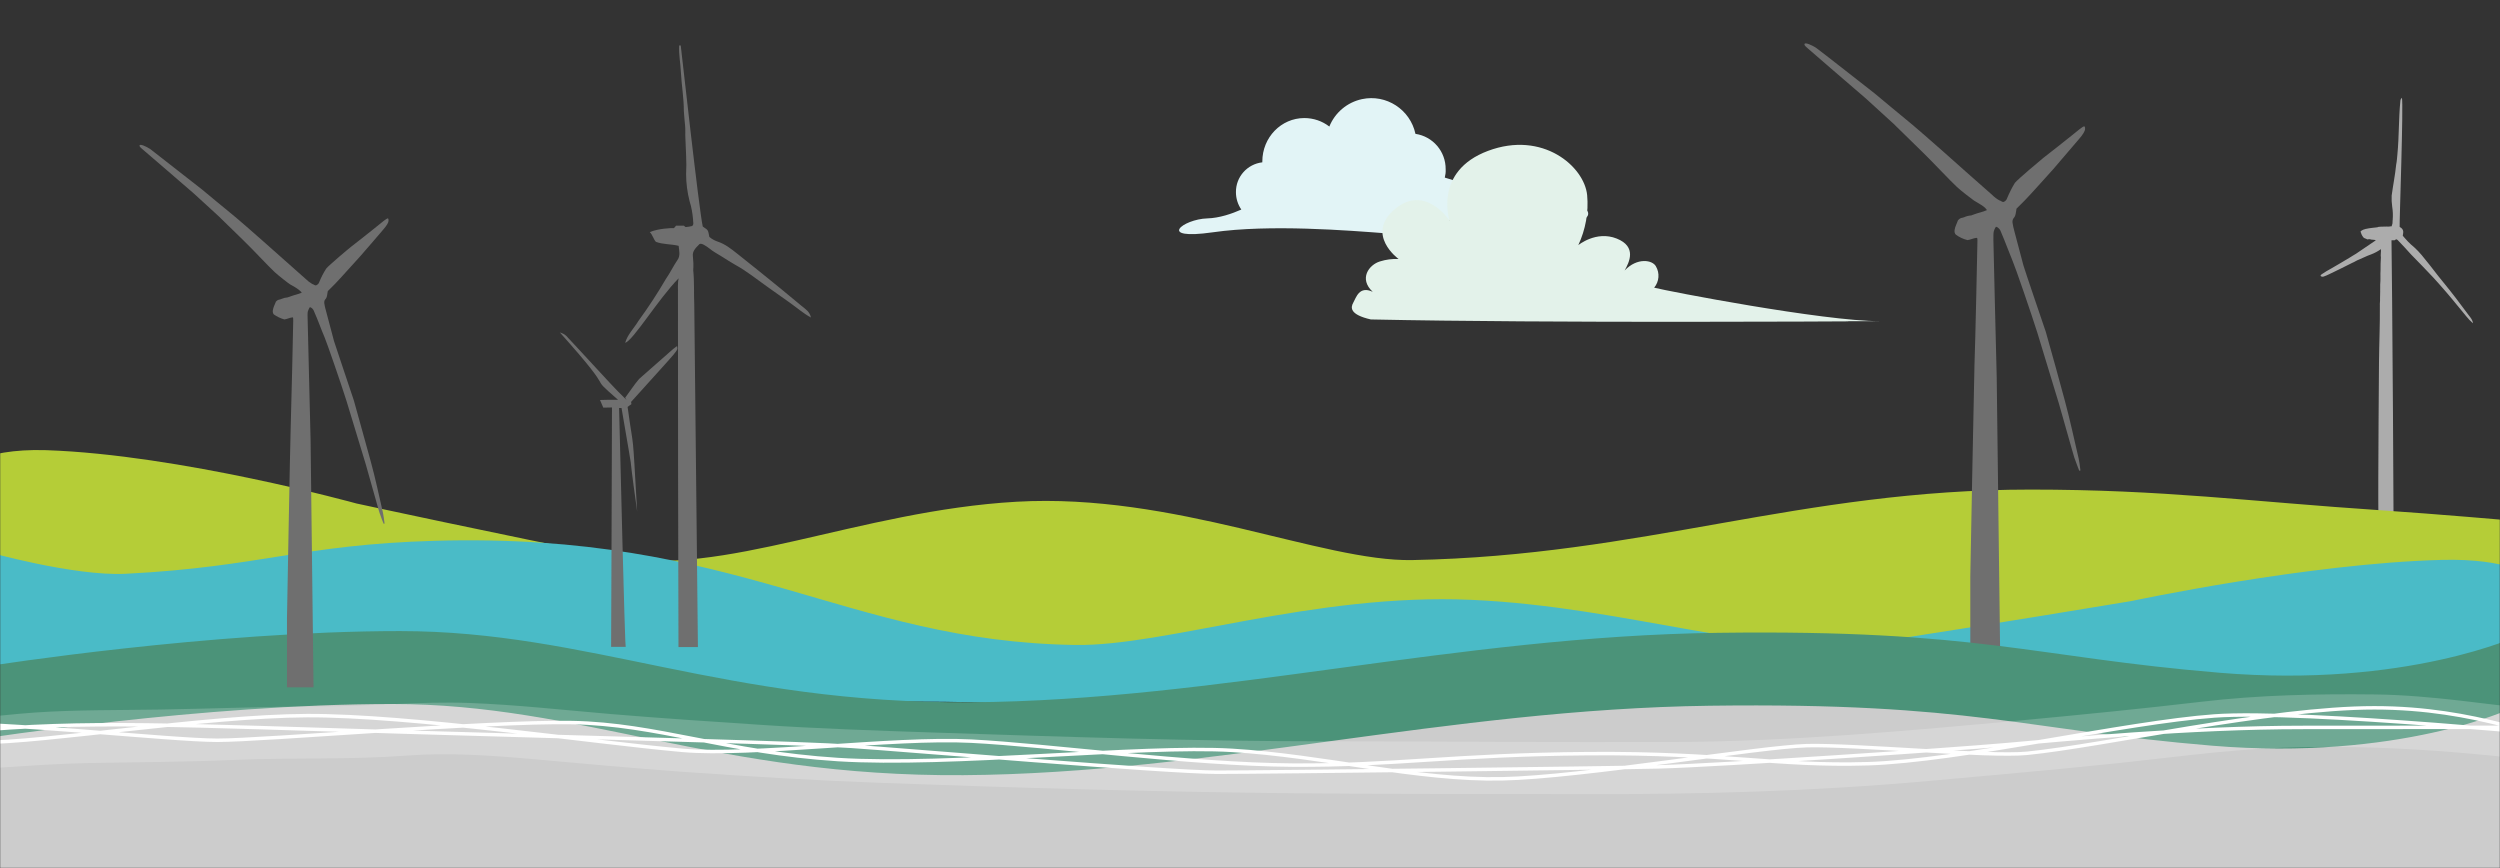 <svg width="1440" height="500" viewBox="0 0 1440 500" fill="none" xmlns="http://www.w3.org/2000/svg">
<rect x="0" y="0" width="1440" height="500" fill="#333333" stroke="none"/>
<g clip-path="url(#clip0_6414_80450)">
<mask id="mask0_6414_80450" style="mask-type:luminance" maskUnits="userSpaceOnUse" x="0" y="0" width="1440" height="500">
<path d="M1440 0H0V500H1440V0Z" fill="white"/>
</mask>
<g mask="url(#mask0_6414_80450)">
<path fill-rule="evenodd" clip-rule="evenodd" d="M869.7 117.4C855.7 115.6 856 109.4 845 106.1C839.9 104.6 835.5 103.4 832.2 102.3C832.6 100.7 832.8 99.1 832.7 97.5C832.8 87.3 825.4 78.6 815.3 77.1C812.3 63.1 798.5 54.1 784.5 57.1C776 58.9 768.9 64.9 765.7 72.9C761.6 69.7 756.5 68 751.3 68C737.9 68 727.1 79.2 727.1 93C727.1 93.2 727.1 93.3 727.1 93.5C718.4 94.5 711.8 101.9 711.9 110.7C711.9 114.3 713 117.8 715 120.7C709.6 123.1 702.4 125.6 695.4 125.8C681.4 126.2 665.8 138.5 698.6 133.8C731.4 129.1 776.3 132.7 799.7 134.5C823.1 136.3 828.6 122.9 854 125.4C879.4 127.9 914.5 131.2 914.8 123.2C915.1 115.2 883.7 119.2 869.7 117.4Z" fill="#E2F4F6"/>
<path d="M1422 181.6C1417.2 175.1 1412.3 168.6 1407.2 162.4C1403.6 158.1 1400.4 153.6 1396.8 149.3C1395.6 147.7 1394.2 146.1 1392.8 144.6C1391.5 143.3 1390.2 142 1388.8 140.9C1387.6 139.8 1386.5 138.7 1385.4 137.4C1384.9 136.9 1384.5 136.3 1384 135.8C1384 134.6 1385.3 132.3 1382.2 130.7C1382 128.6 1384.5 59.9 1383.5 56.3C1383 56.8 1382.6 57.5 1382.6 58.2C1381.6 68.4 1381.9 78.7 1380.9 88.9C1380.7 90.9 1380.6 92.9 1380.2 94.8C1379.6 100.8 1378.4 106.7 1377.6 112.6C1377.5 114.8 1377.6 116.9 1377.9 119C1378.3 121.5 1378.4 124 1378.2 126.5C1378 127.6 1378.3 128.8 1377.7 129.8C1377.7 129.9 1377.7 130.2 1377.7 130.3C1376.6 130.5 1375.5 130.6 1374.4 130.5C1371.9 130.5 1369.5 130.6 1369.5 130.9C1367.3 131.2 1365.1 131.3 1363 131.8C1362.7 131.8 1362.4 131.9 1362.2 132C1361 132.2 1359.4 133.3 1359.7 133.5C1360 134.6 1360.5 135.7 1361.2 136.6C1361.7 137.4 1362.8 137.3 1363.5 137.9C1364.3 137.7 1365.1 137.7 1365.8 138C1366.7 138.2 1367.6 138 1368.5 138.4C1364.7 141 1360.9 143.6 1357 146.2C1355.8 147 1354.5 147.6 1353.4 148.4C1349.9 150.6 1346.2 152.6 1342.7 154.7C1340.9 155.7 1339.1 156.7 1337.4 157.9C1337 158.1 1336.7 158.5 1336.6 158.9C1337.1 159.4 1337.8 159.5 1338.4 159.3C1340.5 158.6 1342.4 157.5 1344.4 156.6C1345.8 156 1347.1 155.2 1348.5 154.6C1350.7 153.6 1352.7 152.4 1354.9 151.4C1356.2 150.9 1357.4 150 1358.8 149.5C1361.1 148.6 1363.2 147.4 1365.6 146.6C1367.7 145.8 1369.6 144.8 1371.4 143.5C1371.6 145.1 1371.1 146.7 1371.4 148.3C1371.2 150.7 1371.2 153.1 1371.2 155.5C1371 158.3 1371.3 161.1 1371 163.8C1371 166.6 1371 169.4 1370.9 172.1C1371 173.4 1370.7 174.7 1370.8 176C1370.9 186.8 1370.4 197.8 1370.3 208.7C1370.1 230.9 1370 253.2 1369.9 275.4C1369.8 291.8 1370.2 308.2 1369.8 324.5L1378.6 327C1379.1 326.6 1377.8 151.7 1377.5 138.4C1378.1 138.4 1378.7 138.4 1379.3 138.4C1379.6 138.2 1379.9 138 1380.2 137.8L1381 138.2C1383.7 140.9 1386.2 143.8 1388.8 146.6C1393.2 151.1 1397.6 155.6 1401.9 160.2C1403 161.4 1404.1 162.7 1405.2 163.9C1410.5 169.8 1415.4 175.9 1420.4 182C1421.6 183.5 1422.9 184.9 1424.4 186.2C1424.3 184.4 1423.1 183 1422 181.6Z" fill="#ACACAC"/>
<path d="M1448.5 300C1448.5 300 1402.5 296 1372.5 294C1294.5 288.8 1246.5 282 1169.5 282C1036.5 282 946.5 320.1 813.5 322.6C761.4 323.6 676.5 283.8 585.5 289C494.5 294.2 415.6 333 353 320.7C290.4 308.4 205.3 290 205.3 290C205.3 290 103.6 261.9 26.6 259.3C7.4 258.7 -5.6 261.7 -13.6 265C-15.5 265.8 -16.4 369.2 -16.4 369.2C-16.4 369.2 68.6 346.4 151.6 347.2C276.6 348.5 483.6 386 643.6 386C693 386 795.1 368.2 873.6 365.3C952.1 362.4 1117.3 373.9 1198.6 370.5C1279.9 367.1 1441.6 353.7 1441.6 353.7L1448.5 300Z" fill="#B5CD37"/>
<path d="M-8.601 317.5C-8.601 317.5 42.399 332 72.399 330.5C150.399 326.5 173.399 313.7 250.399 311.5C426.399 306.5 486.399 369.5 619.399 371.5C671.499 372.3 756.399 341.5 847.399 345.5C938.399 349.5 1017.3 379.6 1079.9 370C1142.5 360.4 1227.7 346.2 1227.7 346.2C1227.7 346.2 1329.4 324.5 1406.4 322.5C1425.6 322 1438.6 324.3 1446.6 326.9C1448.4 327.5 1449.4 407.5 1449.4 407.5C1449.4 407.5 1364.4 389.8 1281.4 390.5C1156.4 391.5 949.399 420.5 789.399 420.5C739.999 420.5 637.899 406.8 559.399 404.5C480.899 402.2 315.699 411.1 234.399 408.5C153.099 405.9 -8.601 395.5 -8.601 395.5V317.5Z" fill="#4ABBC7"/>
<path d="M408 423.1C408.8 422.7 408 424 408 423.1Z" fill="#58585A"/>
<path d="M407.3 423.4C407.5 423.2 408.1 423.4 408 423.8C407.9 424.2 407.1 423.8 407.3 423.4Z" fill="#58585A"/>
<path d="M1064.6 185.1C1064.6 185.1 893.3 186.2 789.6 184C777.3 181.2 777.9 177.1 779.5 174.3C781.1 171.5 782.9 164.4 790.7 168.1C782.5 160.5 788.6 152.5 794.8 150.6C798.3 149.5 801.9 149 805.6 149.2C805.6 149.2 786.1 135 803.5 120.4C820.9 105.8 834.9 127 834.9 127C834.9 127 825.6 98.7 857.1 86.9C888.6 75.1 912.6 95.9 914.2 112.4C915.1 122.3 913.3 132.2 909.1 141.2C909.1 141.2 919.4 132.7 931.2 137.4C943 142.1 938.4 151.1 935.8 155.8C943 148.2 951.8 149.7 953.8 153.4C956.1 157.3 955.7 162.2 952.8 165.7C960 167.6 1050.1 185 1082.8 185H1064.6V185.1Z" fill="#E3F2EA"/>
<path d="M1134.9 331.9C1134.9 331.9 1137 219.3 1137.3 210.1C1137.8 197.4 1139 140.2 1139 139.1C1139 137.1 1139 137 1138.4 137C1136.6 137.2 1135 138.1 1133.3 138.3C1130.8 137.7 1128.5 136.6 1126.5 135.1C1125.2 133.7 1126 131.3 1126.7 129.6C1126.8 129.2 1127.4 128.1 1127.8 126.9C1129.4 125.1 1130.2 125.7 1131.4 125.1C1132.7 124.5 1134 124.2 1135.4 124.1L1137.3 123.4C1139.7 122.5 1142.2 122.1 1144.5 121C1144.2 120.6 1143.9 120.2 1143.5 119.8C1142.5 118.8 1140.6 117.6 1137 115.5C1136.3 115.1 1129.2 109.6 1127.2 107.7C1124.9 105.5 1122.8 103.4 1117.3 97.7C1110.3 90.4 1106.7 86.9 1090.7 71.3C1088.9 69.6 1075.9 57.8 1074.7 56.7C1072.4 54.7 1042 28.6 1041.2 27.8C1039.6 26.4 1039.2 25.9 1039.4 25.3C1039.7 24.4 1043.2 25.6 1046.4 27.8C1047.4 28.4 1078.1 52.5 1079.9 53.9C1080.8 54.6 1098.2 69.2 1099.2 69.9C1100.2 70.6 1117.4 85.5 1119.3 87.3C1120.3 88.3 1143.1 108.4 1147.3 112.1C1148.6 113.4 1150 114.5 1151.6 115.4C1152 115.5 1152.5 115.7 1152.9 116C1153.2 116.2 1153.4 116.3 1153.7 116.3C1154.4 116.5 1155.8 115.3 1156 114.4C1157.3 111.3 1158.8 108.2 1160.6 105.3C1162.2 103.3 1175.6 92 1176.9 91C1178.2 90 1192.5 78.8 1193 78.3C1197.1 74.9 1199.7 72.9 1200.3 72.8C1200.9 72.7 1201 73.2 1201 74.3C1201 75.4 1199.8 77.5 1197.5 80.1C1196.7 81 1183.6 96.4 1182.7 97.4C1181.8 98.4 1169 112.7 1166.3 115.4L1161.5 120.2L1161.3 121.6C1160.9 124.1 1160.7 124.7 1159.8 125.7C1159.3 126.4 1159.1 127.3 1159.2 128.2C1159.4 129.8 1159.8 131.3 1160.2 132.9C1160.4 133.6 1165.3 152 1165.5 152.9C1165.7 153.9 1178.1 190.4 1178.4 191.2C1178.7 192 1189.2 229.9 1189.3 230.6C1192.3 241.7 1194.7 252.9 1197.3 264.1C1197.6 265.4 1198.1 268.6 1198.3 270.8C1198.3 271 1198.2 271.2 1198 271.2C1197.8 271.2 1197.6 271 1197.5 270.8C1197.4 270.6 1197 269.4 1196.5 268.2C1195.3 265.2 1194.3 262.2 1193.5 259.1C1193.1 257.6 1186.7 235.1 1186 232.7C1185.3 230.3 1174.2 193.8 1173.5 191.6C1170.1 180.8 1160.7 153.5 1159.3 150.4C1157 144.9 1155 139.2 1152.6 133.7C1152.3 132.7 1151.7 131.8 1150.9 131.2C1150.6 130.9 1150.2 130.7 1149.7 130.6C1149.3 131.1 1149 131.6 1148.8 132.2C1148.2 133.7 1148.2 133.8 1148.2 138.4C1148.2 141 1150 213.1 1150.1 217L1152.1 377.1H1134.9V331.9Z" fill="#6F6F6F"/>
<path d="M367 294.6C364 242.6 365.4 263.1 361.5 234.4C362.2 233.8 363 233.3 363.7 232.8C363.7 232.5 363.6 231.8 363.5 231.5C393.2 198.5 390.2 202.6 390 199.3C387 201.4 384.4 204.1 381.5 206.5C377.1 210.5 372.5 214.3 368.1 218.3C365.2 221.7 362.8 225.5 360.1 229.1C360.3 229.5 360.6 230 360.9 230.4C354.1 223.9 348 216.9 341.6 210.1C336.5 204.5 331.3 199 326.2 193.5C325.2 192.5 323.9 191.9 322.5 191.5C358.2 231.4 336.4 213.1 356 230.3C352.5 230.2 349.1 230.3 345.6 230.4L347.5 234.8C349.1 234.8 350.8 234.7 352.5 234.7C352.5 262.4 352 365.6 352 372.6H360.4C360.2 370.4 359.8 366.8 356.6 235H358C367.1 288.6 360 244.6 367 294.6Z" fill="#6F6F6F"/>
<path d="M461.7 176.2C453.7 169.5 445.6 162.9 437.4 156.3L425 146.4C421.2 143.4 417.8 140.6 413.2 139.1C411.5 138.5 409.9 137.6 408.6 136.5C407.7 132.1 408.1 132.8 404.8 130.5C402.7 121.6 392.2 26.6 392.1 26.2H391.2C390.9 31.4 392 36.5 392.2 41.7C392.6 49.2 393.9 56.5 393.9 64C394.1 66.7 394.3 69.5 394.6 72.2C394.9 74.8 394.6 77.3 394.8 79.9C395 86.7 395.6 93.5 395.2 100.3C395.2 105.5 395.9 110.8 397.2 115.9C398.3 119.3 398.9 122.9 399.2 126.4C399.1 127.6 399.9 129.4 398.6 130.2C397.4 130.5 396.2 130.7 394.9 130.8C394.6 130.5 394.2 130.3 393.9 130C392.4 130 390.9 130 389.4 130C389 130.5 388.6 130.9 388.2 131.4C386.7 131.3 379.1 131.6 374.3 133.7C375.9 135.3 376.3 137.6 377.8 139.3C382 140.9 386.6 140.5 390.9 141.6C391.2 144.3 392 147.4 390.2 149.8C387.8 153.3 386 157.2 383.6 160.6C378.7 169 373.4 177.1 367.7 184.9C365.2 189.1 361.4 192.7 360.1 197.5C364.8 196 379.1 172.3 390.9 160.3C390.2 163.4 390.6 166.5 390.5 169.7C390.5 236.1 390.6 306.4 390.8 372.7H402C401.3 307.2 400.6 241.1 399.9 175.6C399.6 169 400 162.3 399.3 155.7C399.5 153 399.4 150.2 399.1 147.5C398.7 144.8 400.8 142.7 402.5 141C403.2 140 404.5 140.5 405.4 141C407.8 142.2 409.7 144.2 412 145.5C416 147.8 419.7 150.4 423.8 152.7C430 156.1 435.8 160.8 441.6 164.9L455 174.4C459.1 177.3 462.7 180.5 467.1 182.9C466.5 179.6 463.8 177.9 461.7 176.2Z" fill="#6F6F6F"/>
<path d="M-5.6 383.5C-5.6 383.5 121.4 363.5 230.4 363.5C339.4 363.5 417.4 405.5 559.4 404.5C701.4 403.5 838.4 366.5 989.4 364.5C1140.4 362.5 1170.4 378.5 1278.4 387.5C1386.4 396.5 1451.1 366 1451.1 366V474.7H-6L-5.6 383.5Z" fill="#4B9379"/>
<path d="M-10.1 425.5C-10.1 425.5 116.9 405.5 225.9 405.5C334.9 405.5 412.9 447.5 554.9 446.5C696.9 445.5 833.9 408.5 984.9 406.5C1135.9 404.5 1165.9 420.5 1273.9 429.5C1381.9 438.5 1446.6 408 1446.6 408V516.7H-10.5L-10.1 425.5Z" fill="#CCCCCC"/>
<path d="M1512.7 429C1512.7 429 1504 428.7 1484.4 427.7C1464.8 426.7 1427.4 407.7 1367.6 407.7C1307.8 407.7 1211.9 429.5 1167.6 433.9C1145.4 436.1 1068.4 428.8 1040.8 429.5C1013.2 430.2 911.799 447.6 865.199 448.6C816.299 449.6 761.899 435.3 709.599 432.2C657.299 429.1 546.999 441.6 482.599 437.5C418.199 433.4 378.399 417.1 329.599 416.2C280.799 415.3 152.499 426.4 125.199 426.4C97.899 426.4 -0.601 415.4 -37.501 417.1C-74.401 418.8 -46.201 427.7 -12.201 427.7C26.799 427.7 117.499 412.5 176.699 412.2C235.899 411.9 342.099 427.7 393.099 432.2C432.899 435.7 514.499 424.6 559.399 426.9C604.299 429.2 685.399 440.3 744.299 440.7C803.199 441.1 836.499 434.7 914.999 434.1C993.499 433.5 1022.8 441.5 1076 439.9C1129.2 438.2 1224.3 416.1 1275.5 412.4C1326.7 408.7 1490.2 424.9 1490.2 424.9L1480.2 418.9C1480.2 418.9 1393.7 419 1326.9 419C1260.1 419 1189.9 425.9 1156 428.9C1122.1 431.9 989.999 440.8 955.799 441.7C928.899 442.4 729.799 444.8 700.899 444.8C671.999 444.8 520.599 431.9 490.599 429.9C460.599 427.9 368.999 425.7 233.499 421.7C104.899 417.9 49.499 414.6 -19.701 421.3C-88.901 428 -44.101 425.7 -44.101 425.7" stroke="white" stroke-width="2" stroke-miterlimit="10"/>
<g opacity="0.2">
<path d="M-52.3 444.3C-17.7 444.3 16.5 440.2 51 439.5C79 439 107 438.9 135 437.7C168.2 436.3 201.4 437.7 234.5 435.2C258.3 433.4 282.7 435.1 306.5 437.2C335.1 439.8 363.7 442.4 392.4 444.5C430.6 447.2 468.7 449.5 506.9 450.9C586.1 453.8 665.5 456.1 744.8 456.9C800.6 457.5 856.4 457.2 912.1 457.4C978.8 457.6 1044.9 455.8 1111.3 449.8C1145.5 446.7 1179.7 443.7 1213.9 440.2C1247.4 436.8 1280.8 431.9 1314.5 430.7C1373.6 428.5 1432.3 433.9 1490.7 441.9C1500.1 443.2 1509.7 444.4 1518.9 447C1537.5 452.3 1545.4 423.4 1526.9 418.1C1506.7 412.3 1484.9 411.1 1464 409C1432.1 405.8 1400.3 400.4 1368.2 400C1334.8 399.6 1301.3 400.3 1268.1 404.2C1234 408.2 1199.8 411.6 1165.6 414.8C1098.6 421 1031.8 427.1 964.4 427.4C897.8 427.7 831.2 427 764.6 427C688.7 427 612.7 424.4 536.8 421.9C503.9 420.8 471 419.7 438.1 417.5C409.4 415.6 380.6 413.7 352 411.3C324.7 409 297.5 405.9 270.1 404.9C241.7 403.9 213.4 406.9 185 406.9C154 406.9 123 408.2 92 408.7C68.1 409.1 44.1 408.8 20.3 410.4C8.1 411.2 -4.1 412.9 -16.3 413.5C-28.3 414 -40.3 414.1 -52.3 414.1C-71.6 414.1 -71.6 444.1 -52.3 444.1V444.3Z" fill="white"/>
</g>
<path d="M165.3 356C165.3 356 167.1 255.9 167.4 247.8C167.8 236.5 168.9 185.7 168.9 184.7C168.9 182.9 168.9 182.8 168.4 182.8C166.8 183 165.4 183.8 163.8 184C161.6 183.4 159.6 182.4 157.7 181.1C156.6 179.8 157.3 177.7 157.9 176.2C158 175.8 158.6 174.8 158.9 173.8C160.3 172.2 161 172.8 162.1 172.2C163.2 171.7 164.4 171.4 165.7 171.3L167.4 170.7C169.5 169.9 171.7 169.5 173.8 168.6C173.6 168.2 173.3 167.9 172.9 167.6C172 166.7 170.4 165.6 167.1 163.8C166.5 163.5 160.2 158.6 158.4 156.9C156.4 155 154.5 153.1 149.6 148C143.4 141.5 140.2 138.4 125.9 124.5C124.3 123 112.8 112.5 111.7 111.5C109.7 109.7 82.7 86.5 82 85.9C80.6 84.7 80.2 84.2 80.4 83.7C80.7 82.9 83.7 84 86.6 85.9C87.4 86.5 114.7 107.9 116.3 109.1C117.1 109.7 132.6 122.7 133.5 123.3C134.4 123.9 149.7 137.2 151.3 138.7C152.2 139.6 172.5 157.4 176.1 160.7C177.2 161.8 178.5 162.8 179.9 163.6C180.3 163.7 180.7 163.9 181 164.1C181.2 164.2 181.5 164.3 181.7 164.4C182.3 164.5 183.6 163.5 183.8 162.7C184.9 159.9 186.3 157.2 187.9 154.7C189.3 152.9 201.3 142.8 202.4 142C203.5 141.2 216.3 131.1 216.7 130.7C220.4 127.6 222.7 125.9 223.2 125.8C223.7 125.7 223.8 126.2 223.8 127.2C223.8 128.2 222.7 130 220.7 132.3C220 133.1 208.3 146.8 207.5 147.6C206.7 148.4 195.3 161.2 193 163.5L188.8 167.7L188.6 168.9C188.3 171.1 188.1 171.6 187.3 172.5C186.8 173.1 186.7 173.9 186.8 174.7C187 176.1 187.3 177.5 187.7 178.8C187.9 179.4 192.2 195.8 192.4 196.5C192.6 197.4 203.6 229.8 203.8 230.6C204 231.4 213.4 265 213.5 265.6C216.2 275.4 218.3 285.4 220.6 295.4C220.8 296.5 221.3 299.4 221.5 301.4C221.5 301.6 221.4 301.7 221.2 301.7C221 301.7 220.8 301.5 220.8 301.3C220.7 301.1 220.4 300.1 219.9 299C218.9 296.4 218 293.7 217.3 290.9C216.9 289.6 211.3 269.5 210.7 267.5C210.1 265.5 200.2 232.9 199.6 231C196.6 221.4 188.2 197.1 187 194.4C184.9 189.5 183.2 184.5 181 179.6C180.7 178.7 180.2 177.9 179.5 177.4C179.2 177.2 178.9 177 178.5 176.9C178.2 177.3 177.9 177.8 177.7 178.4C177.1 179.8 177.1 179.8 177.2 183.9C177.2 186.2 178.8 250.2 178.9 253.7L180.6 395.9H165.3V356Z" fill="#6F6F6F"/>
</g>
</g>
<defs>
<clipPath id="clip0_6414_80450">
<rect width="1440" height="500" fill="white"/>
</clipPath>
</defs>
</svg>

